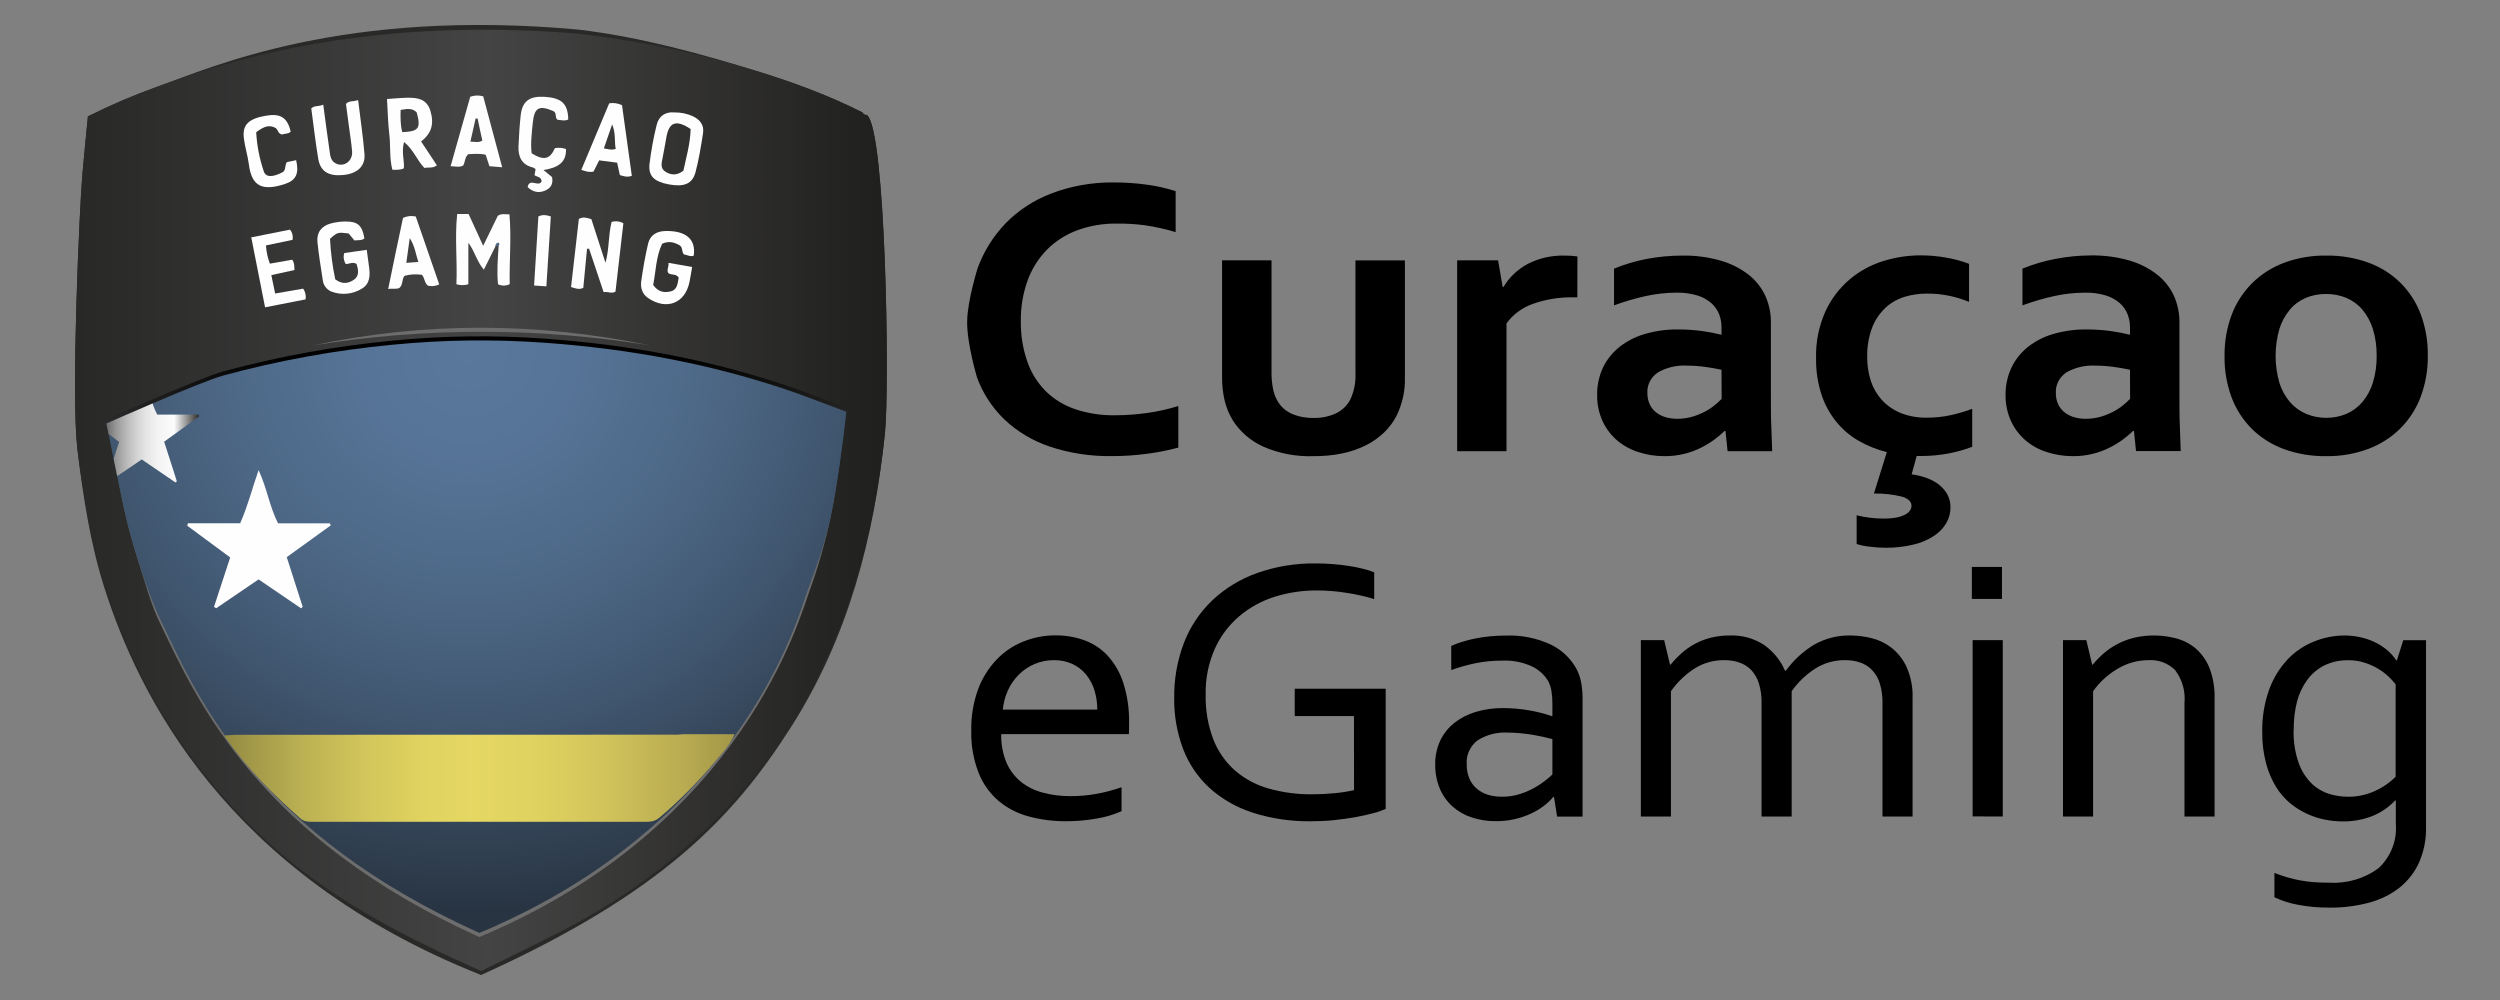 <svg width="100" height="40" viewBox="0 0 100 40" fill="none" xmlns="http://www.w3.org/2000/svg">
<rect x="0" y="0" width="100" height="40" fill="#808080" stroke="none"/>
<g clip-path="url(#clip0_16529_23248)">
<path d="M34.672 4.597C35.437 5.131 35.589 15.492 35.398 17.329C34.962 21.525 33.927 25.504 31.63 29.101C29.361 32.647 26.545 35.695 19.244 39C8.979 34.928 5.515 27.703 4.183 23.536C3.603 21.722 3.327 19.863 3.096 17.972C2.836 15.779 3.184 8.296 3.291 7.028C3.356 6.245 3.439 5.465 3.516 4.657C4.421 4.202 5.353 3.803 6.307 3.463C8.501 2.675 13.738 0.325 23.148 1.185C25.615 1.481 28.043 2.144 30.417 2.888C31.816 3.326 33.188 3.834 34.498 4.497C34.513 4.53 34.538 4.558 34.569 4.575C34.6 4.593 34.636 4.601 34.672 4.597Z" fill="#292928"/>
<path d="M34.672 4.597C35.437 5.131 35.589 15.492 35.398 17.329C34.962 21.525 33.845 25.504 31.548 29.101C29.28 32.652 26.206 35.308 22.481 37.234C21.407 37.789 20.315 38.311 19.244 38.841C16.374 37.559 13.598 36.166 11.206 34.109C7.878 31.248 5.596 27.708 4.265 23.541C3.684 21.722 3.327 19.863 3.096 17.972C2.836 15.779 3.184 8.297 3.291 7.028C3.356 6.245 3.439 5.465 3.516 4.657C4.421 4.202 5.353 3.803 6.307 3.463C8.501 2.675 14.17 0.595 23.148 1.349C25.613 1.637 28.047 2.153 30.417 2.889C31.816 3.326 33.188 3.834 34.498 4.497C34.513 4.53 34.538 4.558 34.569 4.576C34.6 4.593 34.636 4.601 34.672 4.597Z" fill="url(#paint0_linear_16529_23248)"/>
<path d="M8.934 14.856C11.148 14.256 13.409 13.844 15.692 13.626C17.71 13.427 19.741 13.4 21.763 13.544C25.216 13.79 28.6 14.413 31.874 15.567C32.334 15.73 33.854 16.309 33.854 16.309C33.739 17.433 33.453 19.672 33.206 20.768C32.998 21.742 32.722 22.701 32.38 23.637C32.023 24.575 29.793 33.034 19.175 37.482C10.358 33.506 7.89 28.037 6.449 25.027C6.026 24.185 5.811 23.301 5.521 22.41C5.258 21.588 5.04 20.751 4.867 19.905C4.798 19.596 4.256 16.778 4.256 16.778C4.256 16.778 7.987 15.118 8.934 14.856Z" fill="url(#paint1_linear_16529_23248)"/>
<path d="M8.934 15.02C11.148 14.419 13.409 14.008 15.692 13.79C17.71 13.591 19.741 13.563 21.763 13.708C25.216 13.953 28.6 14.577 31.874 15.73C32.334 15.894 33.854 16.473 33.854 16.473C33.739 17.596 33.453 19.673 33.206 20.768C32.983 21.749 32.653 22.699 32.298 23.637C31.943 24.575 29.793 32.87 19.175 37.318C10.358 33.343 7.971 28.037 6.531 25.027C6.108 24.185 5.811 23.301 5.521 22.41C5.258 21.588 5.04 20.751 4.867 19.905C4.798 19.597 4.256 16.942 4.256 16.942C4.256 16.942 7.987 15.282 8.934 15.02Z" fill="url(#paint2_radial_16529_23248)"/>
<path d="M9.432 29.392C15.307 29.392 21.182 29.391 27.057 29.387C27.152 29.387 27.247 29.374 27.341 29.368H29.385C29.174 29.831 28.86 30.152 28.582 30.487C27.911 31.289 27.173 32.033 26.375 32.709C26.218 32.843 26.042 32.873 25.846 32.873C21.393 32.873 16.94 32.873 12.487 32.873C12.318 32.873 12.155 32.859 12.026 32.747C10.922 31.781 9.901 30.737 9.047 29.538C9.023 29.499 9.002 29.459 8.982 29.418L9.432 29.392Z" fill="url(#paint3_linear_16529_23248)"/>
<path d="M25.998 13.817C21.534 13.089 16.982 13.089 12.518 13.817C17.006 12.865 21.498 12.882 25.998 13.817Z" fill="#6D6D6D"/>
<path d="M19.823 9.843C19.673 10.146 19.523 10.447 19.355 10.786C19.068 10.459 19.003 10.071 18.734 9.711V11.369C18.579 11.418 18.412 11.418 18.256 11.369C18.299 10.438 18.185 9.506 18.288 8.561H18.744C18.925 8.956 19.115 9.368 19.327 9.832L19.913 8.631C20.071 8.53 20.204 8.579 20.378 8.574C20.46 9.517 20.37 10.444 20.388 11.366C20.316 11.403 20.236 11.422 20.155 11.423C20.074 11.424 19.994 11.406 19.921 11.37C19.868 10.858 19.913 10.345 19.946 9.833C19.973 9.786 19.984 9.742 19.929 9.704C19.898 9.712 19.871 9.73 19.852 9.755C19.832 9.781 19.822 9.812 19.823 9.843Z" fill="#FEFEFE"/>
<path d="M24.219 10.512C24.374 9.959 24.329 9.412 24.464 8.877C24.542 8.854 24.624 8.847 24.705 8.856C24.786 8.865 24.864 8.89 24.935 8.93C24.83 9.839 24.724 10.753 24.619 11.666C24.455 11.76 24.317 11.652 24.145 11.686C23.948 11.097 23.755 10.523 23.563 9.949H23.481C23.431 10.473 23.381 10.996 23.332 11.514C23.169 11.596 23.026 11.54 22.842 11.481C22.945 10.573 23.05 9.662 23.154 8.758C23.333 8.655 23.481 8.716 23.655 8.767C23.841 9.347 24.029 9.929 24.219 10.512Z" fill="#FEFEFE"/>
<path d="M22.73 4.78C22.573 4.851 22.439 4.798 22.303 4.792C22.18 4.705 22.287 4.51 22.13 4.442C21.557 4.196 21.373 4.307 21.312 4.905C21.271 5.322 21.217 5.738 21.265 6.132C21.755 6.432 21.995 6.377 22.197 5.925C22.346 5.899 22.498 5.911 22.64 5.961C22.66 6.54 22.265 6.712 21.741 6.802L22.082 7.083C22.138 7.359 22.03 7.526 21.803 7.624C21.537 7.739 21.306 7.673 21.105 7.484C21.178 7.098 21.543 7.503 21.663 7.258C21.663 7.068 21.484 7.084 21.381 7.008C21.395 6.926 21.409 6.849 21.423 6.763C21.392 6.737 21.358 6.717 21.322 6.701C20.866 6.593 20.722 6.269 20.74 5.845C20.758 5.437 20.783 5.028 20.826 4.626C20.889 4.053 21.166 3.841 21.771 3.872C22.467 3.914 22.717 4.144 22.73 4.78Z" fill="#FEFEFE"/>
<path d="M16.162 5.68C16.049 6.094 16.183 6.416 16.154 6.733C16.005 6.804 15.858 6.793 15.694 6.789C15.573 6.323 15.628 5.846 15.573 5.379C15.518 4.912 15.511 4.462 15.48 3.96C15.763 3.942 16.029 3.914 16.298 3.91C16.695 3.904 17.063 3.955 17.21 4.416C17.374 4.938 17.273 5.33 16.843 5.658L17.475 6.611C17.312 6.746 17.13 6.679 16.977 6.719C16.678 6.414 16.548 5.992 16.162 5.68ZM16.025 4.396C16.018 4.716 16.015 5.004 16.091 5.285C16.753 5.259 16.843 5.131 16.668 4.497C16.498 4.316 16.285 4.352 16.027 4.396H16.025Z" fill="#FEFEFE"/>
<path d="M26.974 4.497C27.23 4.493 27.484 4.545 27.717 4.651C28.001 4.786 28.174 5.007 28.121 5.333C28.039 5.854 27.957 6.38 27.821 6.886C27.696 7.361 27.355 7.491 26.734 7.372C26.162 7.262 25.926 7.037 25.981 6.554C26.044 6.029 26.14 5.507 26.267 4.994C26.354 4.631 26.627 4.465 26.974 4.497ZM27.628 5.163C27.037 4.769 26.757 4.886 26.653 5.506C26.608 5.773 26.555 6.039 26.506 6.306C26.468 6.505 26.397 6.726 26.609 6.863C26.821 7.001 27.064 7.037 27.336 6.829C27.445 6.304 27.612 5.751 27.625 5.163H27.628Z" fill="#FEFEFE"/>
<path d="M27.749 10.227C27.609 10.285 27.489 10.188 27.364 10.182C27.253 10.076 27.322 9.899 27.188 9.815C26.982 9.697 26.769 9.623 26.485 9.749C26.239 10.268 26.232 10.865 26.127 11.401C26.333 11.684 26.572 11.717 26.821 11.657C27.106 11.59 27.101 11.33 27.148 11.107C27.053 10.944 26.87 11.013 26.739 10.931C26.647 10.803 26.762 10.686 26.739 10.514L27.686 10.678C27.65 10.887 27.62 11.087 27.58 11.277C27.404 12.139 26.66 12.422 25.922 11.921C25.677 11.751 25.614 11.499 25.651 11.237C25.721 10.739 25.808 10.242 25.922 9.753C26.004 9.409 26.256 9.248 26.617 9.241C27.438 9.221 27.847 9.572 27.749 10.227Z" fill="#FEFEFE"/>
<path d="M14.67 9.993C14.704 10.25 14.728 10.451 14.758 10.647C14.809 10.998 14.814 11.35 14.465 11.552C14.285 11.662 14.081 11.73 13.87 11.748C13.66 11.767 13.447 11.737 13.25 11.661C13.155 11.62 13.073 11.554 13.013 11.47C12.952 11.385 12.916 11.287 12.907 11.183C12.831 10.687 12.751 10.19 12.698 9.691C12.657 9.297 12.862 9.037 13.236 8.937C13.432 8.885 13.635 8.859 13.839 8.861C14.322 8.861 14.493 9.03 14.575 9.537C14.463 9.631 14.324 9.597 14.177 9.618L13.948 9.339C13.509 9.284 13.5 9.287 13.201 9.552C13.227 10.097 13.297 10.639 13.41 11.172C13.697 11.393 13.952 11.335 14.168 11.181C14.383 11.026 14.331 10.772 14.263 10.559C14.11 10.455 13.963 10.57 13.828 10.559C13.788 10.494 13.762 10.422 13.752 10.347C13.742 10.271 13.748 10.195 13.77 10.122L14.67 9.993Z" fill="#FEFEFE"/>
<path d="M14.325 4.003C14.417 4.762 14.522 5.459 14.579 6.159C14.619 6.65 14.295 6.944 13.733 7C13.148 7.058 12.815 6.862 12.73 6.353C12.618 5.684 12.542 5.01 12.451 4.335C12.58 4.21 12.741 4.274 12.93 4.186C13.016 4.828 13.093 5.428 13.182 6.028C13.21 6.228 13.225 6.445 13.448 6.546C13.769 6.692 14.112 6.437 14.084 6.061C14.06 5.734 14.002 5.413 13.962 5.089C13.921 4.781 13.881 4.472 13.838 4.158C13.955 4.019 14.118 4.076 14.325 4.003Z" fill="#FEFEFE"/>
<path d="M10.853 11.004C10.905 11.258 10.952 11.48 11.006 11.74L12.128 11.546C12.213 11.671 12.248 11.825 12.223 11.975L10.603 12.293C10.418 11.359 10.238 10.447 10.05 9.494L11.603 9.185C11.648 9.242 11.681 9.308 11.698 9.378C11.715 9.449 11.716 9.523 11.702 9.594L10.639 9.817C10.653 10.067 10.706 10.313 10.796 10.546L11.689 10.389C11.78 10.518 11.771 10.641 11.779 10.801L10.853 11.004Z" fill="#FEFEFE"/>
<path d="M24.368 4.133C24.543 4.103 24.722 4.13 24.881 4.21C25.01 5.138 25.141 6.085 25.273 7.034C25.089 7.099 24.95 7.052 24.794 7.002C24.76 6.85 24.726 6.694 24.685 6.507L23.966 6.414L23.742 6.862C23.579 6.903 23.442 6.858 23.252 6.795C23.624 5.905 23.993 5.025 24.368 4.133ZM24.629 5.957C24.567 5.66 24.641 5.347 24.486 4.976L24.154 5.937C24.33 5.962 24.452 6.016 24.629 5.957Z" fill="#FEFEFE"/>
<path d="M20.087 6.691L19.576 6.648C19.524 6.49 19.476 6.34 19.428 6.191C19.182 6.132 18.955 6.159 18.732 6.167C18.589 6.287 18.613 6.472 18.527 6.621C18.381 6.702 18.223 6.655 18.024 6.648C18.294 5.694 18.554 4.773 18.81 3.869C18.977 3.811 19.157 3.805 19.328 3.852L20.087 6.691ZM19.105 4.741H19.024C18.958 5.035 18.892 5.33 18.816 5.666C18.993 5.666 19.143 5.723 19.294 5.621C19.224 5.317 19.163 5.029 19.105 4.741Z" fill="#FEFEFE"/>
<path d="M16.184 11.032C16.059 11.174 16.135 11.373 15.98 11.513C15.868 11.582 15.719 11.527 15.527 11.561C15.633 11.047 15.729 10.574 15.827 10.102C15.925 9.629 16.023 9.173 16.12 8.717C16.279 8.641 16.459 8.621 16.631 8.66C16.941 9.561 17.254 10.466 17.569 11.375C17.429 11.445 17.27 11.463 17.119 11.428C16.976 11.321 16.994 11.129 16.878 10.992C16.646 10.957 16.41 10.97 16.184 11.032ZM16.253 10.514L16.734 10.479C16.624 10.157 16.602 9.854 16.389 9.523C16.337 9.898 16.298 10.187 16.253 10.514Z" fill="#FEFEFE"/>
<path d="M11.628 5.266C11.585 5.296 11.565 5.319 11.541 5.325C11.448 5.346 11.355 5.362 11.274 5.379C11.239 5.371 11.206 5.355 11.179 5.331C11.152 5.308 11.132 5.278 11.121 5.244C11.097 5.202 11.07 5.163 11.039 5.127C10.794 4.989 10.586 5.029 10.248 5.29C10.277 5.821 10.379 6.345 10.549 6.849C10.631 7.107 10.92 7.094 11.319 6.881C11.446 6.781 11.382 6.617 11.476 6.484L11.846 6.407C11.967 6.933 11.853 7.209 11.398 7.359C10.479 7.662 10.069 7.441 9.957 6.591C9.912 6.241 9.804 5.9 9.757 5.551C9.682 4.999 9.93 4.75 10.637 4.628C11.219 4.528 11.496 4.7 11.628 5.266Z" fill="#FEFEFE"/>
<path d="M21.855 11.454L21.364 11.421C21.422 10.475 21.48 9.562 21.535 8.658C21.705 8.576 21.845 8.596 22.033 8.658C21.973 9.584 21.915 10.505 21.855 11.454Z" fill="#FEFEFE"/>
<path d="M19.823 9.843C19.822 9.812 19.833 9.781 19.852 9.756C19.871 9.731 19.898 9.714 19.929 9.706C19.984 9.743 19.973 9.788 19.946 9.834L19.823 9.843Z" fill="#516D8E"/>
<path d="M7.023 19.301L7.075 19.252C6.907 18.731 6.74 18.209 6.566 17.668L7.971 16.653L7.938 16.585H6.287C6.215 16.441 6.153 16.292 6.101 16.139C5.729 16.299 5.377 16.451 5.081 16.581H5.077C4.586 16.794 4.259 16.942 4.259 16.942L4.346 17.361L4.765 17.678C4.69 17.906 4.617 18.128 4.545 18.349C4.593 18.585 4.643 18.825 4.688 19.044L5.669 18.378L7.023 19.301Z" fill="url(#paint4_linear_16529_23248)"/>
<path d="M11.121 20.932H13.191L13.232 21.013L11.47 22.286C11.688 22.964 11.898 23.618 12.107 24.271L12.043 24.333L10.343 23.176L8.65 24.328L8.559 24.277C8.772 23.63 8.984 22.982 9.208 22.298L7.491 21.03L7.518 20.931H9.607C9.911 20.244 10.081 19.562 10.343 18.805C10.685 19.535 10.778 20.26 11.121 20.932Z" fill="#FEFEFE"/>
</g>
<path fill-rule="evenodd" clip-rule="evenodd" d="M43.117 9.201C43.609 9.025 44.132 8.938 44.658 8.943C45.035 8.939 45.411 8.961 45.784 9.009C46.205 9.07 46.621 9.162 47.026 9.284V7.645C46.655 7.527 46.272 7.44 45.883 7.388C45.439 7.326 44.989 7.296 44.54 7.297C43.689 7.289 42.845 7.438 42.056 7.738C41.361 8.003 40.737 8.409 40.228 8.928C39.731 9.447 39.35 10.056 39.109 10.717C39.109 10.717 38.699 12.005 38.686 12.856C38.673 13.747 39.083 15.103 39.083 15.103C39.312 15.73 39.684 16.302 40.175 16.777C40.682 17.258 41.297 17.627 41.974 17.858C42.774 18.126 43.619 18.257 44.469 18.244C44.938 18.245 45.407 18.214 45.873 18.152C46.298 18.098 46.719 18.015 47.133 17.904V16.241C46.73 16.366 46.317 16.459 45.897 16.517C45.469 16.579 45.037 16.61 44.604 16.611C44.066 16.62 43.53 16.539 43.022 16.372C42.575 16.223 42.171 15.979 41.84 15.658C41.504 15.322 41.251 14.919 41.098 14.48C40.915 13.956 40.826 13.408 40.834 12.856C40.823 12.287 40.919 11.72 41.117 11.182C41.288 10.727 41.556 10.31 41.907 9.958C42.247 9.625 42.66 9.366 43.117 9.201ZM52.539 18.246C51.843 18.271 51.15 18.138 50.519 17.86C50.016 17.628 49.595 17.263 49.309 16.809C49.161 16.565 49.053 16.302 48.987 16.028C48.914 15.717 48.88 15.4 48.883 15.083V10.412H50.861V14.88C50.858 15.104 50.877 15.327 50.92 15.546C50.951 15.716 51.011 15.88 51.096 16.032C51.221 16.256 51.42 16.437 51.663 16.547C51.937 16.666 52.237 16.724 52.539 16.717C52.855 16.725 53.169 16.66 53.453 16.527C53.706 16.401 53.908 16.199 54.026 15.952C54.17 15.626 54.236 15.274 54.218 14.922V10.415H56.196V15.08C56.214 15.621 56.096 16.158 55.854 16.648C55.725 16.891 55.558 17.113 55.357 17.306C55.146 17.508 54.904 17.678 54.638 17.811C54.343 17.957 54.029 18.065 53.704 18.134C53.321 18.213 52.93 18.25 52.539 18.246ZM62.924 11.893H63.093L63.097 10.257C62.925 10.233 62.752 10.222 62.579 10.224C62.065 10.211 61.556 10.326 61.105 10.559C60.702 10.777 60.368 11.094 60.141 11.477H60.107L59.923 10.414H58.286V18.049H60.26V12.936C60.52 12.576 60.892 12.302 61.325 12.151C61.836 11.971 62.379 11.884 62.924 11.893ZM69.019 17.237H68.986C68.86 17.358 68.726 17.471 68.585 17.576C68.417 17.699 68.238 17.808 68.05 17.903C67.839 18.01 67.615 18.093 67.383 18.15C67.124 18.216 66.857 18.248 66.589 18.246C66.223 18.249 65.858 18.192 65.513 18.076C65.193 17.972 64.9 17.805 64.652 17.587C64.409 17.369 64.218 17.106 64.089 16.814C63.949 16.494 63.88 16.149 63.886 15.802C63.879 15.423 63.959 15.046 64.121 14.699C64.275 14.38 64.503 14.097 64.787 13.871C65.087 13.637 65.433 13.462 65.805 13.356C66.229 13.233 66.672 13.173 67.116 13.178C67.44 13.177 67.763 13.198 68.084 13.241C68.346 13.277 68.605 13.327 68.86 13.391V13.084C68.861 12.909 68.829 12.734 68.765 12.569C68.699 12.402 68.593 12.25 68.455 12.127C68.296 11.989 68.106 11.884 67.9 11.82C67.63 11.738 67.348 11.7 67.065 11.706C66.661 11.708 66.258 11.751 65.863 11.835C65.42 11.932 64.985 12.058 64.561 12.214V10.746C64.977 10.575 65.411 10.445 65.855 10.36C66.327 10.269 66.807 10.224 67.289 10.223C67.813 10.214 68.335 10.283 68.836 10.428C69.242 10.545 69.62 10.737 69.948 10.992C70.237 11.221 70.466 11.511 70.615 11.839C70.765 12.175 70.84 12.537 70.836 12.903V15.779C70.836 16.283 70.836 16.717 70.853 17.078C70.864 17.3 70.87 17.508 70.875 17.701C70.879 17.823 70.882 17.938 70.886 18.048H69.103L69.019 17.237ZM74.333 17.625C74.688 17.829 75.072 17.985 75.474 18.085L74.957 19.741C75.341 19.734 75.725 19.777 76.097 19.87C76.338 19.95 76.46 20.071 76.46 20.233C76.459 20.294 76.442 20.353 76.409 20.406C76.367 20.473 76.306 20.529 76.235 20.568C76.125 20.629 76.005 20.673 75.88 20.697C75.7 20.73 75.517 20.746 75.334 20.743C75.152 20.742 74.97 20.731 74.789 20.708C74.612 20.688 74.438 20.655 74.266 20.611V21.76C74.433 21.813 74.606 21.848 74.781 21.866C74.997 21.895 75.216 21.91 75.435 21.91C75.811 21.912 76.186 21.869 76.55 21.781C76.843 21.712 77.121 21.593 77.368 21.43C77.571 21.295 77.738 21.119 77.857 20.915C77.965 20.724 78.021 20.511 78.019 20.295C78.021 20.122 77.982 19.951 77.903 19.796C77.823 19.645 77.712 19.511 77.577 19.401C77.43 19.284 77.263 19.191 77.083 19.126C76.885 19.052 76.678 19.001 76.466 18.973L76.667 18.24H76.825C77.216 18.242 77.606 18.205 77.989 18.129C78.296 18.069 78.597 17.983 78.888 17.872V16.352C78.619 16.454 78.343 16.537 78.061 16.6C77.736 16.673 77.403 16.709 77.068 16.706C76.708 16.714 76.351 16.649 76.019 16.517C75.735 16.399 75.481 16.223 75.277 16.002C75.075 15.779 74.924 15.519 74.834 15.239C74.735 14.932 74.686 14.613 74.689 14.292C74.677 13.886 74.745 13.481 74.888 13.098C75.003 12.803 75.184 12.534 75.419 12.31C75.634 12.111 75.896 11.961 76.183 11.873C76.477 11.785 76.784 11.741 77.093 11.744C77.392 11.742 77.69 11.772 77.982 11.834C78.249 11.891 78.511 11.972 78.762 12.075V10.553C78.469 10.442 78.164 10.359 77.853 10.306C77.508 10.244 77.159 10.213 76.809 10.214C76.311 10.216 75.817 10.292 75.344 10.438C74.85 10.589 74.393 10.835 74.004 11.161C73.584 11.516 73.249 11.952 73.024 12.44C72.753 13.041 72.623 13.691 72.643 14.344C72.636 14.823 72.706 15.301 72.852 15.76C72.978 16.154 73.176 16.523 73.437 16.852C73.682 17.16 73.986 17.422 74.333 17.625ZM85.358 17.237H85.324C85.198 17.358 85.064 17.472 84.923 17.576C84.755 17.699 84.577 17.808 84.389 17.903C84.178 18.009 83.954 18.092 83.722 18.15C83.463 18.216 83.196 18.248 82.928 18.246C82.562 18.249 82.198 18.192 81.852 18.076C81.533 17.974 81.241 17.808 80.995 17.591C80.75 17.373 80.556 17.108 80.428 16.815C80.287 16.494 80.218 16.149 80.223 15.803C80.217 15.423 80.298 15.046 80.461 14.699C80.614 14.38 80.841 14.097 81.125 13.871C81.425 13.637 81.771 13.462 82.143 13.356C82.567 13.233 83.009 13.174 83.454 13.178C83.778 13.177 84.101 13.198 84.422 13.241C84.684 13.277 84.944 13.327 85.2 13.391V13.084C85.2 12.909 85.167 12.734 85.103 12.569C85.037 12.402 84.931 12.251 84.794 12.127C84.635 11.989 84.445 11.884 84.239 11.82C83.969 11.738 83.686 11.7 83.403 11.707C82.999 11.708 82.596 11.751 82.201 11.835C81.758 11.932 81.323 12.058 80.898 12.214V10.746C81.315 10.575 81.749 10.445 82.194 10.36C82.666 10.267 83.147 10.219 83.629 10.217C84.154 10.208 84.676 10.277 85.178 10.421C85.583 10.539 85.961 10.731 86.288 10.985C86.578 11.215 86.807 11.505 86.957 11.833C87.106 12.169 87.181 12.531 87.177 12.896V15.773V15.773C87.177 16.276 87.177 16.71 87.195 17.072C87.205 17.277 87.21 17.471 87.215 17.651C87.219 17.789 87.223 17.919 87.228 18.042H85.441L85.358 17.237ZM96.827 15.873C97.023 15.347 97.119 14.792 97.112 14.234C97.122 13.677 97.029 13.122 96.839 12.595C96.667 12.124 96.393 11.692 96.033 11.327C95.675 10.969 95.238 10.691 94.752 10.511C94.208 10.312 93.628 10.214 93.044 10.223C92.47 10.215 91.9 10.313 91.365 10.511C90.881 10.692 90.444 10.97 90.084 11.327C89.721 11.691 89.442 12.123 89.266 12.595C89.071 13.121 88.975 13.676 88.982 14.234C88.972 14.791 89.065 15.346 89.255 15.873C89.427 16.344 89.702 16.776 90.061 17.142C90.419 17.499 90.857 17.778 91.342 17.958C91.886 18.157 92.466 18.255 93.05 18.246C93.624 18.254 94.194 18.156 94.728 17.958C95.213 17.777 95.65 17.498 96.009 17.142C96.373 16.778 96.651 16.346 96.827 15.873ZM51.789 28.642H54.159L54.161 31.606C53.906 31.663 53.647 31.704 53.386 31.727C53.09 31.757 52.794 31.772 52.496 31.772C51.901 31.779 51.308 31.7 50.737 31.539C50.236 31.397 49.775 31.148 49.389 30.811C49.006 30.467 48.712 30.042 48.531 29.57C48.316 28.999 48.213 28.395 48.227 27.788C48.212 27.158 48.337 26.531 48.593 25.95C48.816 25.452 49.151 25.007 49.574 24.646C49.986 24.298 50.468 24.034 50.991 23.869C51.537 23.699 52.108 23.614 52.682 23.618C53.089 23.619 53.495 23.652 53.895 23.719C54.259 23.775 54.617 23.856 54.968 23.962V22.893C54.825 22.836 54.676 22.788 54.525 22.752C54.336 22.704 54.144 22.666 53.95 22.637C53.743 22.605 53.523 22.579 53.296 22.562C53.068 22.545 52.841 22.537 52.612 22.537C51.821 22.528 51.034 22.657 50.291 22.919C49.618 23.157 49.006 23.529 48.495 24.011C47.991 24.492 47.604 25.072 47.359 25.711C47.09 26.42 46.957 27.17 46.968 27.924C46.959 28.618 47.08 29.307 47.325 29.96C47.548 30.546 47.907 31.077 48.374 31.512C48.865 31.955 49.45 32.292 50.089 32.5C50.849 32.745 51.647 32.863 52.448 32.85C52.751 32.85 53.056 32.838 53.363 32.805C53.67 32.772 53.962 32.733 54.23 32.684C54.498 32.634 54.739 32.58 54.948 32.523C55.113 32.482 55.273 32.426 55.427 32.356V27.549H51.789V28.642ZM43.878 31.751C43.518 31.817 43.153 31.849 42.786 31.846C42.423 31.846 42.062 31.799 41.713 31.705C41.395 31.624 41.099 31.478 40.845 31.278C40.59 31.071 40.391 30.809 40.262 30.513C40.11 30.148 40.038 29.758 40.049 29.365H45.156C45.163 29.216 45.163 29.121 45.163 29.079V28.927C45.175 28.384 45.098 27.843 44.934 27.322C44.807 26.921 44.595 26.549 44.309 26.23C44.056 25.954 43.735 25.741 43.376 25.611C43.005 25.477 42.612 25.411 42.216 25.415C41.78 25.414 41.348 25.496 40.946 25.657C40.539 25.818 40.174 26.061 39.876 26.371C39.548 26.714 39.294 27.116 39.13 27.554C38.933 28.092 38.838 28.66 38.851 29.23C38.836 29.801 38.934 30.369 39.141 30.905C39.308 31.336 39.581 31.722 39.937 32.031C40.284 32.322 40.696 32.536 41.141 32.656C41.626 32.786 42.127 32.851 42.63 32.849C43.05 32.85 43.469 32.814 43.881 32.74C44.22 32.684 44.55 32.585 44.862 32.447V31.489C44.541 31.601 44.212 31.689 43.878 31.751ZM62.128 31.881H62.16L62.285 32.664H63.302V27.956C63.303 27.745 63.286 27.535 63.251 27.327C63.221 27.146 63.164 26.97 63.083 26.803C62.864 26.374 62.508 26.023 62.067 25.8C61.5 25.528 60.869 25.398 60.235 25.423C60.028 25.422 59.82 25.432 59.614 25.452C59.416 25.47 59.218 25.498 59.023 25.537C58.843 25.573 58.665 25.618 58.49 25.672C58.339 25.717 58.192 25.772 58.05 25.838V26.803C58.371 26.687 58.7 26.594 59.035 26.525C59.381 26.457 59.734 26.424 60.088 26.425C60.501 26.406 60.912 26.486 61.285 26.659C61.555 26.791 61.78 26.996 61.931 27.248C61.994 27.373 62.037 27.506 62.058 27.643C62.085 27.813 62.098 27.985 62.096 28.156V28.642H62.066C61.782 28.546 61.49 28.471 61.194 28.419C60.843 28.357 60.487 28.325 60.13 28.323C59.754 28.319 59.38 28.371 59.022 28.479C58.708 28.572 58.415 28.724 58.162 28.925C57.925 29.117 57.735 29.358 57.607 29.63C57.471 29.927 57.403 30.249 57.409 30.574C57.403 30.901 57.464 31.227 57.588 31.532C57.699 31.803 57.87 32.047 58.09 32.249C58.31 32.448 58.572 32.6 58.858 32.694C59.175 32.799 59.508 32.851 59.843 32.847C60.094 32.849 60.344 32.821 60.588 32.765C60.811 32.714 61.027 32.641 61.234 32.546C61.419 32.461 61.594 32.357 61.755 32.234C61.892 32.13 62.017 32.011 62.128 31.881ZM71.667 32.66H70.462V28.122C70.469 27.858 70.433 27.594 70.357 27.34C70.298 27.143 70.195 26.962 70.055 26.808C69.925 26.671 69.762 26.567 69.581 26.503C69.382 26.436 69.172 26.403 68.961 26.406C68.544 26.403 68.135 26.518 67.787 26.738C67.412 26.979 67.09 27.288 66.838 27.648V32.66H65.634V25.604H66.566L66.8 26.586H66.824C66.958 26.423 67.104 26.27 67.263 26.128C67.423 25.985 67.6 25.861 67.791 25.757C67.993 25.648 68.208 25.564 68.433 25.508C68.681 25.447 68.938 25.417 69.195 25.419C69.681 25.401 70.161 25.534 70.563 25.797C70.936 26.062 71.226 26.419 71.402 26.83H71.434C71.731 26.416 72.112 26.064 72.555 25.793C72.999 25.537 73.51 25.408 74.028 25.419C74.306 25.422 74.583 25.456 74.853 25.523C75.145 25.593 75.419 25.724 75.654 25.905C75.916 26.113 76.124 26.377 76.261 26.674C76.437 27.073 76.52 27.504 76.503 27.937V32.66H75.299V28.122C75.304 27.858 75.269 27.594 75.193 27.34C75.135 27.143 75.031 26.961 74.889 26.808C74.76 26.671 74.597 26.566 74.416 26.503C74.218 26.436 74.008 26.403 73.798 26.406C73.38 26.403 72.969 26.518 72.619 26.738C72.243 26.978 71.919 27.288 71.667 27.648V32.66ZM78.874 22.677V23.957H80.079V22.677H78.874ZM78.905 25.604V32.656L80.11 32.66V25.604H78.905ZM83.686 26.586H83.71C83.845 26.421 83.994 26.268 84.156 26.128C84.323 25.984 84.508 25.86 84.705 25.757C84.915 25.647 85.138 25.564 85.369 25.508C85.943 25.376 86.542 25.391 87.107 25.552C87.395 25.637 87.659 25.784 87.877 25.982C88.108 26.201 88.285 26.466 88.394 26.759C88.531 27.138 88.595 27.536 88.583 27.936V32.66H87.379V28.122C87.424 27.656 87.293 27.19 87.009 26.808C86.872 26.669 86.704 26.561 86.519 26.492C86.332 26.422 86.133 26.393 85.933 26.406C85.507 26.409 85.09 26.523 84.728 26.737C84.328 26.968 83.986 27.278 83.724 27.648V32.66H82.52V25.604H83.453L83.686 26.586ZM94.617 25.541C94.345 25.46 94.062 25.419 93.778 25.419C93.358 25.422 92.944 25.504 92.558 25.662C92.159 25.823 91.8 26.064 91.509 26.371C91.183 26.721 90.933 27.129 90.771 27.571C90.573 28.122 90.478 28.701 90.49 29.282C90.484 29.706 90.535 30.128 90.644 30.539C90.731 30.868 90.865 31.184 91.043 31.478C91.195 31.727 91.389 31.951 91.618 32.14C91.826 32.309 92.056 32.451 92.303 32.563C92.531 32.666 92.771 32.742 93.018 32.789C93.238 32.832 93.462 32.855 93.686 32.857C94.097 32.864 94.505 32.792 94.886 32.645C95.239 32.503 95.554 32.288 95.809 32.016H95.833V32.96C95.86 33.285 95.812 33.612 95.692 33.918C95.573 34.223 95.384 34.5 95.141 34.729C94.573 35.147 93.865 35.353 93.15 35.307C92.926 35.307 92.723 35.3 92.54 35.286C92.359 35.271 92.178 35.247 91.999 35.214C91.828 35.182 91.658 35.142 91.491 35.093L91.444 35.078C91.292 35.031 91.136 34.982 90.977 34.919V35.89C91.262 36.026 91.565 36.124 91.878 36.183C92.308 36.268 92.746 36.309 93.186 36.304C93.717 36.31 94.247 36.243 94.76 36.107C95.204 35.991 95.619 35.787 95.976 35.509C96.317 35.237 96.586 34.892 96.761 34.503C96.958 34.053 97.053 33.568 97.041 33.08V25.607H96.131L95.877 26.41H95.846C95.787 26.316 95.718 26.229 95.64 26.15C95.519 26.024 95.382 25.913 95.232 25.82C95.042 25.7 94.835 25.606 94.617 25.541ZM94.916 13.162C95.021 13.51 95.072 13.872 95.066 14.234C95.072 14.597 95.02 14.958 94.915 15.307C94.83 15.587 94.688 15.85 94.497 16.079C94.327 16.281 94.11 16.443 93.863 16.552C93.607 16.659 93.331 16.714 93.051 16.714C92.772 16.714 92.495 16.659 92.24 16.552C91.99 16.443 91.769 16.281 91.596 16.079C91.403 15.851 91.26 15.588 91.174 15.307C90.974 14.604 90.974 13.864 91.174 13.162C91.261 12.882 91.402 12.62 91.592 12.389C91.761 12.185 91.98 12.024 92.23 11.916C92.484 11.81 92.759 11.757 93.036 11.759C93.318 11.756 93.597 11.809 93.855 11.916C94.107 12.023 94.328 12.185 94.499 12.389C94.688 12.62 94.83 12.882 94.916 13.162ZM68.21 14.676C68.451 14.711 68.671 14.748 68.86 14.79L68.866 15.953C68.772 16.053 68.669 16.145 68.56 16.23C68.434 16.329 68.297 16.416 68.151 16.488C67.994 16.567 67.828 16.631 67.657 16.678C67.473 16.728 67.282 16.753 67.09 16.752C66.935 16.753 66.78 16.732 66.632 16.69C66.493 16.651 66.363 16.587 66.251 16.5C66.14 16.414 66.052 16.305 65.993 16.181C65.926 16.039 65.893 15.884 65.896 15.728C65.885 15.567 65.918 15.405 65.992 15.26C66.066 15.114 66.179 14.989 66.319 14.896C66.664 14.698 67.064 14.604 67.466 14.624C67.715 14.625 67.964 14.642 68.21 14.676ZM85.2 14.79C85.01 14.748 84.79 14.711 84.548 14.676C84.301 14.642 84.053 14.625 83.804 14.624C83.401 14.604 83.002 14.699 82.657 14.896C82.517 14.989 82.404 15.114 82.331 15.26C82.257 15.406 82.224 15.567 82.235 15.728C82.231 15.884 82.264 16.039 82.331 16.181C82.391 16.305 82.479 16.414 82.59 16.5C82.702 16.587 82.832 16.651 82.971 16.69C83.119 16.732 83.274 16.753 83.429 16.752C83.621 16.753 83.812 16.728 83.996 16.678C84.167 16.631 84.332 16.567 84.489 16.488C84.635 16.416 84.772 16.329 84.898 16.23C85.007 16.145 85.109 16.052 85.204 15.953L85.2 14.79ZM41.375 26.564C41.619 26.459 41.884 26.405 42.151 26.407L42.15 26.406C42.409 26.401 42.666 26.454 42.9 26.56C43.111 26.659 43.297 26.803 43.442 26.98C43.594 27.167 43.708 27.379 43.776 27.607C43.855 27.859 43.893 28.12 43.89 28.383H40.112C40.137 28.118 40.206 27.858 40.317 27.614C40.422 27.382 40.568 27.17 40.75 26.988C40.928 26.809 41.14 26.665 41.375 26.564ZM62.096 29.564C61.875 29.504 61.611 29.443 61.307 29.392C60.975 29.336 60.639 29.306 60.301 29.303C59.877 29.28 59.456 29.39 59.102 29.615C58.954 29.729 58.837 29.876 58.761 30.044C58.686 30.211 58.654 30.393 58.669 30.574C58.664 30.77 58.701 30.964 58.777 31.146C58.843 31.3 58.944 31.439 59.074 31.55C59.205 31.66 59.358 31.743 59.524 31.793C59.703 31.845 59.889 31.87 60.077 31.869C60.321 31.872 60.564 31.835 60.795 31.762C61.002 31.697 61.201 31.611 61.389 31.505C61.544 31.418 61.691 31.319 61.83 31.209C61.956 31.109 62.04 31.033 62.096 30.978V29.564ZM91.745 29.182C91.729 29.643 91.8 30.104 91.955 30.541C92.066 30.849 92.248 31.129 92.487 31.362C92.684 31.547 92.925 31.685 93.189 31.763C93.424 31.832 93.668 31.868 93.913 31.87C94.275 31.873 94.634 31.8 94.963 31.655C95.287 31.514 95.58 31.315 95.826 31.069V27.372C95.741 27.264 95.647 27.162 95.546 27.067C95.42 26.948 95.281 26.842 95.13 26.752C94.961 26.651 94.779 26.57 94.589 26.509C94.377 26.44 94.153 26.406 93.929 26.409C93.601 26.403 93.277 26.473 92.984 26.612C92.712 26.748 92.478 26.943 92.3 27.182C92.106 27.445 91.965 27.741 91.883 28.054C91.789 28.421 91.745 28.798 91.75 29.176L91.745 29.182Z" fill="black"/>
<defs>
<linearGradient id="paint0_linear_16529_23248" x1="3" y1="20.012" x2="35.473" y2="20.012" gradientUnits="userSpaceOnUse">
<stop stop-color="#282827"/>
<stop offset="0.51" stop-color="#454444"/>
<stop offset="1" stop-color="#1F1F1D"/>
</linearGradient>
<linearGradient id="paint1_linear_16529_23248" x1="19.055" y1="23.893" x2="19.055" y2="14.367" gradientUnits="userSpaceOnUse">
<stop stop-color="#6D6D6D"/>
<stop offset="0.17" stop-color="#686868"/>
<stop offset="0.37" stop-color="#595959"/>
<stop offset="0.6" stop-color="#404040"/>
<stop offset="0.83" stop-color="#1D1D1D"/>
<stop offset="1"/>
</linearGradient>
<radialGradient id="paint2_radial_16529_23248" cx="0" cy="0" r="1" gradientUnits="userSpaceOnUse" gradientTransform="translate(18.738 14.054) scale(22.349 22.349)">
<stop stop-color="#59789C"/>
<stop offset="0.19" stop-color="#567497"/>
<stop offset="0.41" stop-color="#4E6988"/>
<stop offset="0.67" stop-color="#40566F"/>
<stop offset="0.93" stop-color="#2E3C4C"/>
<stop offset="1" stop-color="#283442"/>
</radialGradient>
<linearGradient id="paint3_linear_16529_23248" x1="8.979" y1="31.119" x2="29.383" y2="31.119" gradientUnits="userSpaceOnUse">
<stop stop-color="#928942"/>
<stop offset="0.04" stop-color="#9F9547"/>
<stop offset="0.16" stop-color="#BDB253"/>
<stop offset="0.28" stop-color="#D3C65B"/>
<stop offset="0.39" stop-color="#E0D360"/>
<stop offset="0.49" stop-color="#E5D762"/>
<stop offset="0.61" stop-color="#E0D260"/>
<stop offset="0.75" stop-color="#D1C35A"/>
<stop offset="0.9" stop-color="#B8AB51"/>
<stop offset="1" stop-color="#A39749"/>
</linearGradient>
<linearGradient id="paint4_linear_16529_23248" x1="4.256" y1="17.72" x2="7.971" y2="17.72" gradientUnits="userSpaceOnUse">
<stop stop-color="#6D6D6D"/>
<stop offset="0.01" stop-color="#707070"/>
<stop offset="0.1" stop-color="#969696"/>
<stop offset="0.21" stop-color="#B7B7B7"/>
<stop offset="0.32" stop-color="#D1D1D1"/>
<stop offset="0.43" stop-color="#E6E6E6"/>
<stop offset="0.57" stop-color="#F4F4F4"/>
<stop offset="0.73" stop-color="#FCFCFC"/>
<stop offset="1" stop-color="#292928"/>
</linearGradient>
<clipPath id="clip0_16529_23248">
<rect width="32.473" height="38" fill="white" transform="translate(3 1)"/>
</clipPath>
</defs>
</svg>

